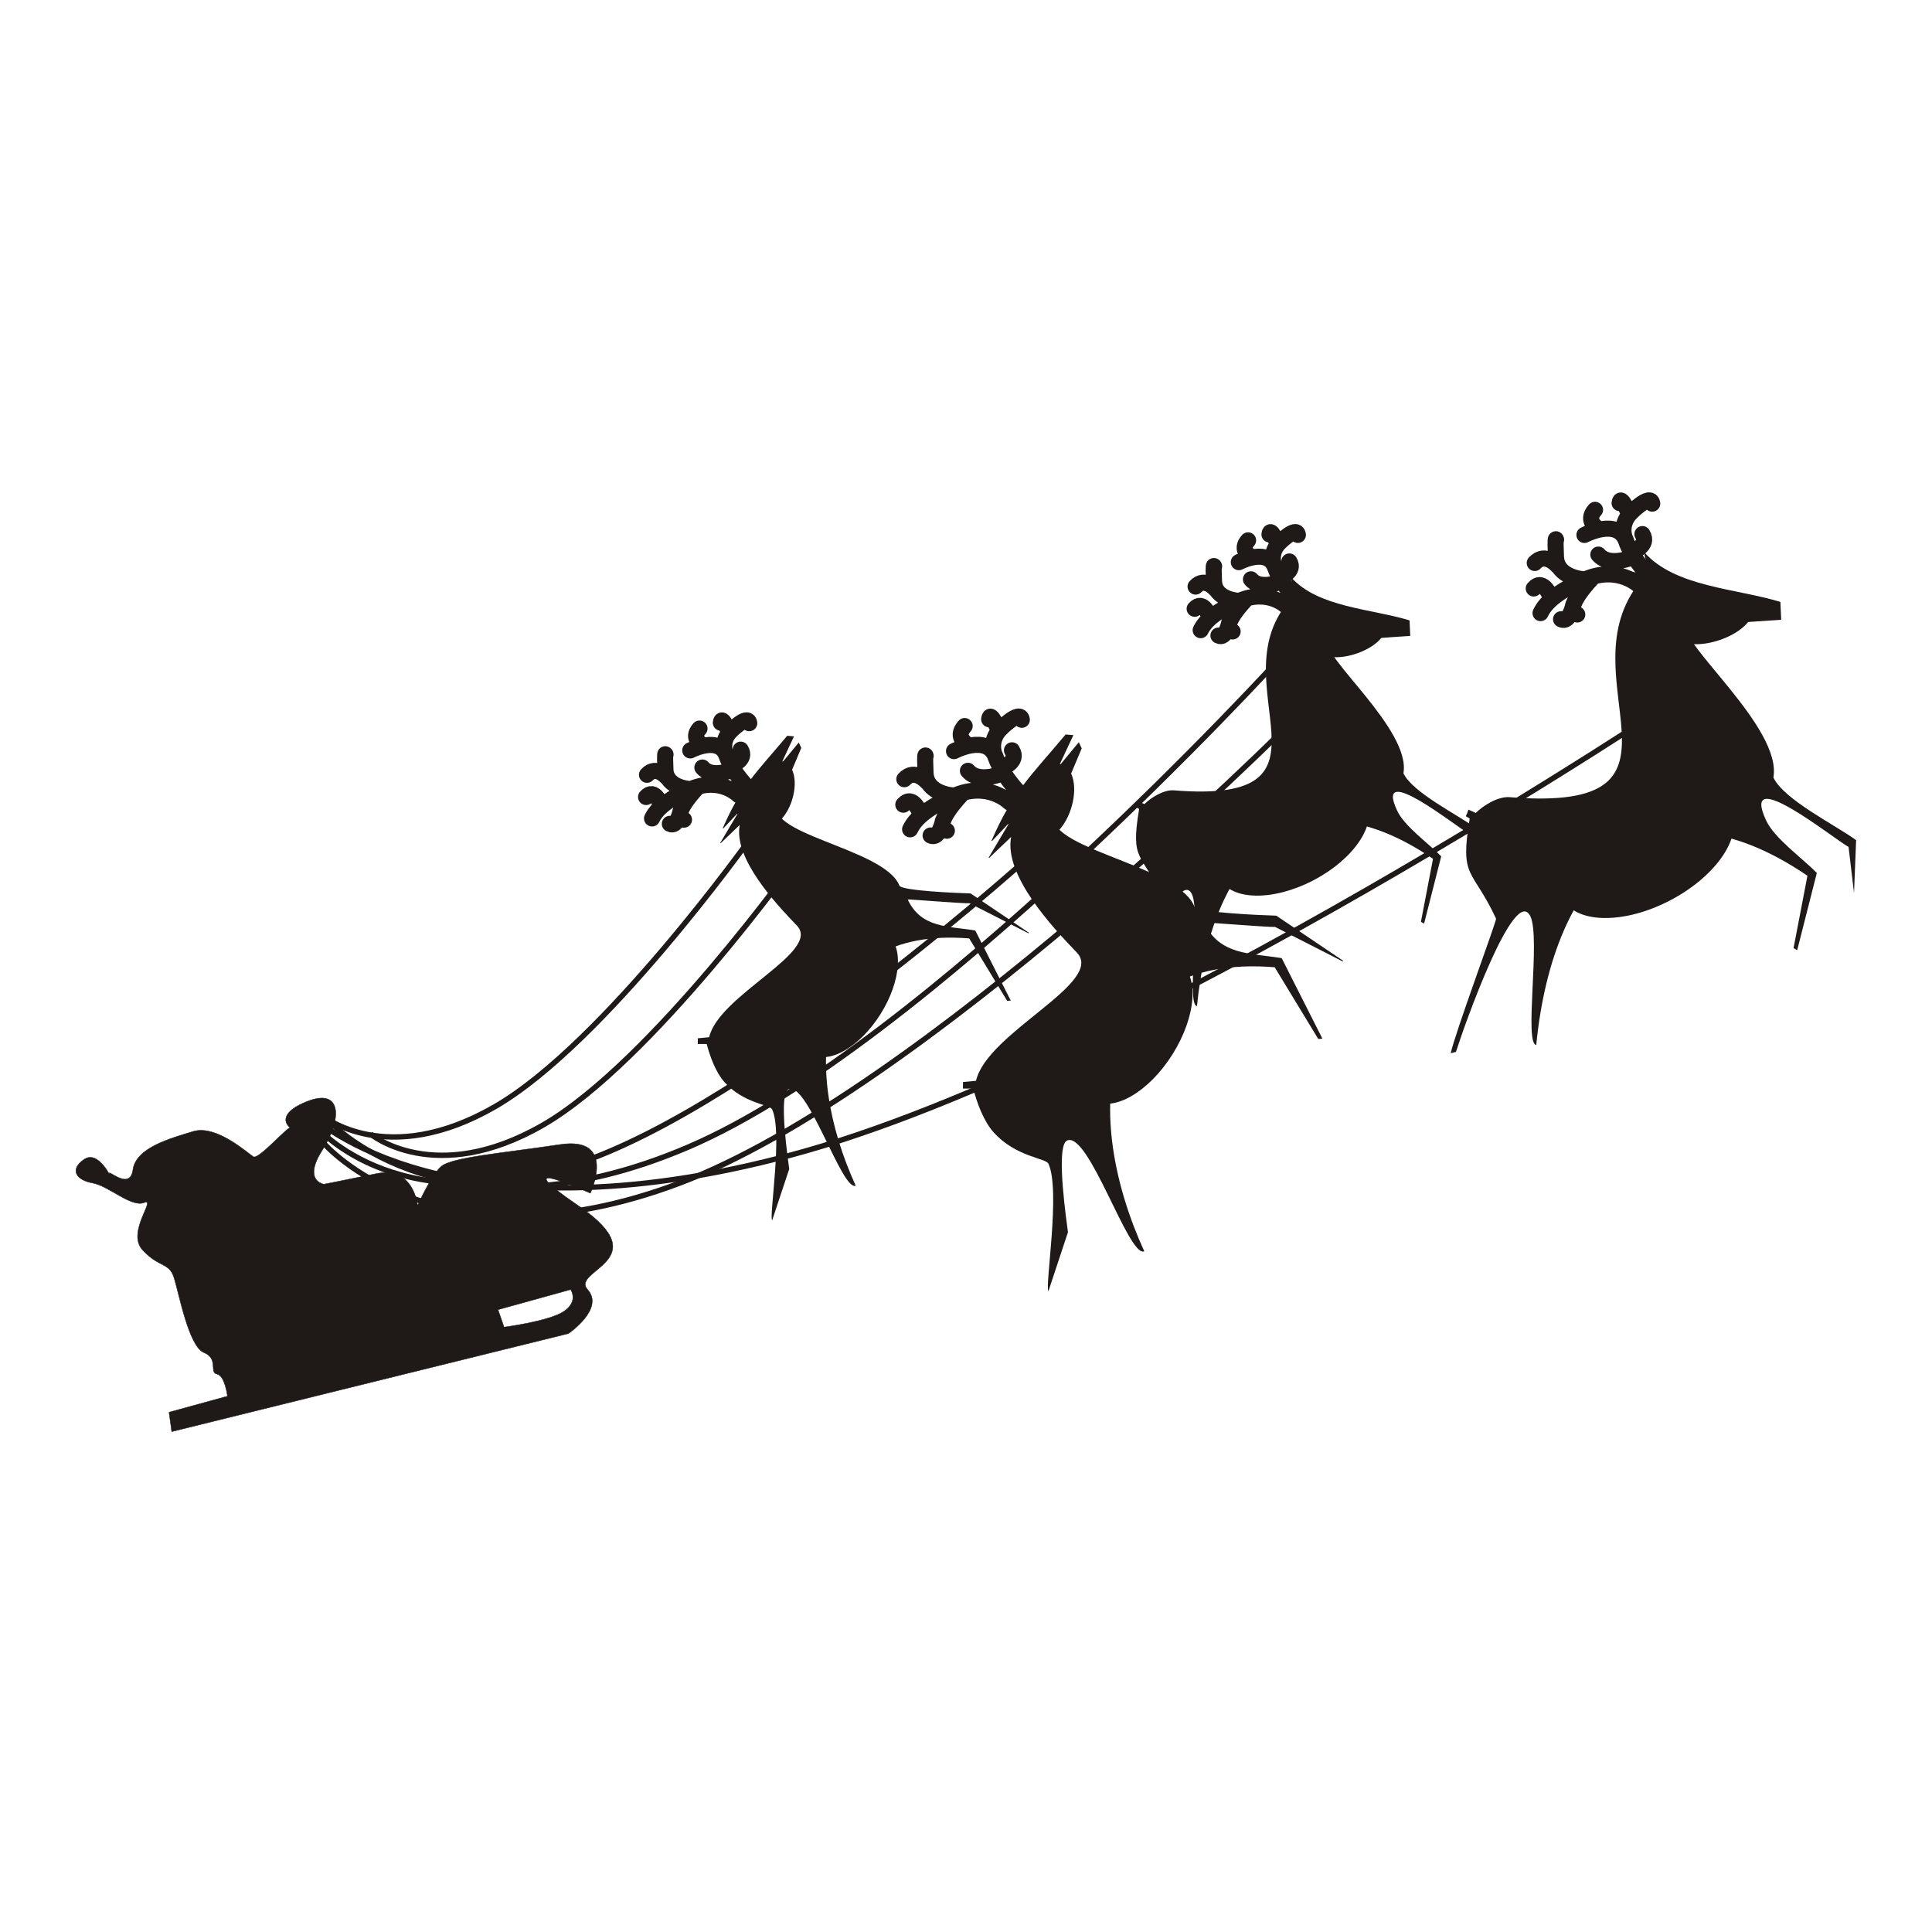 <?xml version="1.0" encoding="utf-8"?>
<!-- Generator: Adobe Illustrator 25.0.0, SVG Export Plug-In . SVG Version: 6.00 Build 0)  -->
<svg version="1.1" id="Layer_1" xmlns="http://www.w3.org/2000/svg" xmlns:xlink="http://www.w3.org/1999/xlink" x="0px" y="0px"
	 viewBox="0 0 360 360" style="enable-background:new 0 0 360 360;" xml:space="preserve">
<style type="text/css">
	.st0{fill-rule:evenodd;clip-rule:evenodd;fill:#282829;}
	.st1{opacity:0.91;enable-background:new    ;}
	.st2{fill:#1F1A17;stroke:#1F1A17;stroke-width:0.076;}
	.st3{fill:#1F1A17;}
	.st4{fill:none;stroke:#1F1A17;stroke-width:3;stroke-linecap:round;stroke-linejoin:round;}
	.st5{fill:none;stroke:#1F1A17;}
	.st6{fill:none;}
</style>
<g>
	<g>
		<path class="st2" d="M42.38,260.16l-10.88,2.99l0.5,3.61l73.91-18.27c0,0,6.81-4.6,3.57-8.21c-3.23-3.61,13.24-5.37-1.59-15.52
			c-14.83-10.15,2.11-2.43,2.11-2.43s5.03-10.67-5.67-9.06s-20.21,2.37-22.14,4.1c-1.93,1.73-4.38,7.28-4.38,7.28
			s-0.66-7.4-7.67-5.96s-9.77,1.97-9.77,1.97s-4.01-0.56-0.31-6.35c3.7-5.79,3.74-11.73-2.97-9.02c-6.71,2.71-2.49,5.4-2.86,4.83
			s-6,6.02-7.01,5.42c-1.01-0.6-6.88-6.04-11.24-4.71s-10.65,3.04-11.21,7.14c-0.56,4.09-4.92-0.41-4.39,0.8s-1.94-4.61-4.7-2.74
			s-1.52,3.86,1.54,4.4s7.22,4.61,9.63,3.66s-3.35,5.5-0.29,8.82s4.9,2.29,5.82,5.04s2.75,12.91,5.59,14.07
			c2.84,1.16,0.96,3.74,2.46,4.02C41.94,256.34,42.38,260.16,42.38,260.16L42.38,260.16z M47.64,255.38l0.64,2.88l39.54-9.61
			L87,245.82L47.64,255.38L47.64,255.38z M92.8,244.04l13.53-3.75c0,0,1.53,2.16-1.22,4.04c-2.75,1.88-11.19,2.96-11.19,2.96
			L92.8,244.04L92.8,244.04z M97.17,238.09l5.15-1.18c0,0-1.43-2.86-3.11-3.97C97.52,231.83,97.11,239.22,97.17,238.09z
			 M102.08,230.99c-0.22,1.77,1.68,3.96,5.24,3.64s2.85-2.22,2.85-3.1c-0.01-0.89-2.31-3.79-4.66-3.42
			C103.15,228.49,102.3,229.23,102.08,230.99L102.08,230.99z"/>
		<path class="st3" d="M149.31,139.36l-0.47-1l-3.28,3.96l2.39-5.11l-1.26-0.11c-5.7,6.81-8.61,9.34-12.02,17.24l0.1,0.04l2.61-2.78
			l0.03,0.07l-3.21,5.4l0.1,0.04l3.54-3.39c-1.2,6.25,6.83,14.78,10.64,18.74c4.69,4.86-14.54,12.94-16.34,20.81l-2.11,0.2
			l-0.01,1.07l1.67-0.01c0.59,2.32,1.7,5.33,3.32,7.13c3.6,3.99,8.44,4.14,8.87,5.07c2.01,4.31-0.61,20.03,0,20.67l3.18-9.57
			c-0.88-6.36-1.65-14.16-0.15-14.86c3.52-1.64,10.03,19.13,12.54,17.96c-10.03-21.88-8.36-48.4,21.15-46.07l7.07,11.63l0.67-0.05
			l-6.61-13.06c-5-0.82-10.09-0.42-12.59-5.77c-0.05-0.1,9.99,0.75,11.53,0.7l10.94,5.58l0.14-0.07l-10.89-7.34
			c-2.46-0.07-12.89-0.5-13.27-1.46c-2.81-7.12-26.73-9.65-22.37-15.96L149.31,139.36L149.31,139.36z M211.62,150.37l0.64,0.37
			c-1.66,9.9,0.4,7.94,4.27,16.24c0.13,0.29-6.69,18.64-7.36,21.83l0.85-0.22c1.31-4.2,9.54-27.4,12.08-21.95
			c1.65,3.54-1.07,20.69,0.94,20.83c2.74-28.06,18.67-44.65,43.98-27.45l-2.25,11.74l0.59,0.33l3.19-12.53
			c-2.3-2.35-6.87-5.61-8.21-8.5c-4.43-9.49,11.12,3.09,13.36,4.27l0.89,7.49l0.34-8.58c-3.29-2.41-11.75-6.59-13.42-10.15
			c1.44-8.12-15.55-21.96-13.97-24.57l15.24-1.03l-0.13-2.89c-7.12-2.18-17.07-2.41-22.06-8.03l-0.07,0.03l0.82,3.61l-4.27-0.79
			l2.98,1.74c-12.99,15.52,11.71,37.78-21.31,35.11c-1.87-0.15-4.23,1.31-5.49,2.56l-1.19-0.54
			C211.93,149.67,211.79,150.02,211.62,150.37L211.62,150.37z"/>
		<path class="st4" d="M138.62,145.98c3.53,3.5-1.88-1.17-3.22-5.1c-1.34-3.93-6.78-1.05-6.78-1.05 M135.07,140.04
			c0,0-0.75-2.23,1.35-4.07 M137.61,148.15c0,0-3.43-3.51-9.03-1.05c-5.6,2.46-6.69,4.62-7.08,5.4 M130.87,138.82
			c0,0-2.22-1.22-0.53-3.06 M136.36,142.57c0,0,2.83-1.02,1.66-2.88 M128.7,147.04c0,0-4.56-0.13-4.71-3.66s0.02-2.78,0.02-2.78
			 M136.34,143.48c0,0-3.75,1.6-5.46-0.46 M129.92,146.77c0,0-5.06,5.22-2.47,5.96 M124.2,144.78c0,0-1.95-2.25-3.64-0.41
			 M123.15,149.93c0,0-1.19-3.2-2.76-1.42 M126.81,151.13c0,0-0.61,3.09-1.99,2.38 M134.32,134.66c0.16-1.58,1.55,1.83,1.55,1.83
			s3.49-3.58,3.74-1.74"/>
		<path class="st3" d="M151.17,196.38c3.27,2.05,9.05-1.28,12.91-7.43c3.86-6.16,4.34-12.81,1.07-14.86l0,0
			c-3.27-2.05-9.05,1.28-12.91,7.43C148.38,187.68,147.9,194.33,151.17,196.38"/>
		<path class="st3" d="M140.37,148.49c0.51-3.37,2.63-6.34,4.73-6.63c2.1-0.29,3.39,2.2,2.87,5.57c-0.51,3.37-2.63,6.34-4.73,6.63
			C141.14,154.36,139.86,151.86,140.37,148.49z"/>
		<path class="st4" d="M240.84,110.9c3.53,3.5-1.88-1.17-3.22-5.1s-6.78-1.05-6.78-1.05 M237.3,104.96c0,0-0.75-2.23,1.35-4.07
			 M239.84,113.07c0,0-3.43-3.51-9.03-1.05s-6.69,4.62-7.08,5.4 M233.09,103.75c0,0-2.22-1.22-0.53-3.06 M238.59,107.5
			c0,0,2.82-1.02,1.66-2.88 M230.92,111.97c0,0-4.56-0.13-4.71-3.66c-0.15-3.54,0.02-2.78,0.02-2.78 M238.56,108.41
			c0,0-3.75,1.6-5.46-0.46 M232.15,111.7c0,0-5.06,5.22-2.47,5.96 M226.42,109.71c0,0-1.95-2.25-3.64-0.41 M225.37,114.85
			c0,0-1.19-3.2-2.76-1.42 M229.04,116.05c0,0-0.61,3.09-2,2.38 M236.55,99.58c0.16-1.58,1.55,1.83,1.55,1.83s3.49-3.58,3.74-1.74"
			/>
		<path class="st3" d="M254.55,149.44c2.14,4.09-2.23,10.61-9.75,14.56s-15.35,3.84-17.49-0.26c-2.14-4.09,2.23-10.61,9.75-14.56
			C244.58,145.23,252.42,145.35,254.55,149.44z"/>
		<path class="st3" d="M250.99,115.69c3.48-1.1,6.64-0.6,7.05,1.11s-2.07,3.98-5.56,5.08s-6.64,0.6-7.06-1.11
			C245.02,119.06,247.5,116.79,250.99,115.69z"/>
		<path class="st3" d="M201.56,139.45l-0.54-1.15l-3.76,4.55l2.75-5.87l-1.45-0.12c-6.55,7.82-9.89,10.73-13.81,19.8l0.12,0.04
			l3-3.19l0.04,0.08l-3.69,6.21l0.12,0.04l4.07-3.89c-1.38,7.18,7.85,16.98,12.23,21.53c5.39,5.59-16.71,14.87-18.77,23.91
			l-2.43,0.23l-0.01,1.22l1.92-0.01c0.68,2.66,1.95,6.12,3.82,8.19c4.14,4.58,9.7,4.76,10.19,5.82c2.31,4.95-0.7,23.01,0,23.75
			L199,229.6c-1.01-7.31-1.9-16.27-0.18-17.07c4.04-1.88,11.52,21.97,14.4,20.63c-11.52-25.14-9.6-55.61,24.3-52.93l8.12,13.37
			l0.77-0.06l-7.59-15.01c-5.74-0.94-11.59-0.48-14.46-6.62c-0.06-0.12,11.48,0.86,13.24,0.81l12.56,6.41l0.16-0.08l-12.51-8.43
			c-2.83-0.08-14.81-0.58-15.24-1.67c-3.22-8.18-30.71-11.09-25.7-18.34L201.56,139.45L201.56,139.45z M273.13,152.09l0.73,0.43
			c-1.9,11.38,0.47,9.12,4.91,18.66c0.15,0.33-7.69,21.42-8.45,25.08l0.98-0.26c1.51-4.82,10.96-31.48,13.88-25.22
			c1.9,4.07-1.23,23.77,1.08,23.93c3.14-32.23,21.45-51.29,50.53-31.53l-2.59,13.49l0.68,0.38l3.66-14.39
			c-2.64-2.7-7.89-6.44-9.44-9.76c-5.08-10.91,12.77,3.55,15.35,4.91l1.02,8.6l0.39-9.86c-3.78-2.77-13.5-7.57-15.41-11.67
			c1.65-9.33-17.87-25.22-16.05-28.22l17.5-1.18l-0.15-3.32c-8.18-2.51-19.62-2.77-25.34-9.23l-0.08,0.04l0.94,4.15l-4.91-0.9
			l3.42,1.99c-14.92,17.83,13.45,43.4-24.48,40.33c-2.14-0.17-4.86,1.51-6.31,2.94l-1.37-0.62
			C273.49,151.29,273.33,151.69,273.13,152.09L273.13,152.09z"/>
		<path class="st4" d="M189.26,147.02c4.05,4.02-2.16-1.34-3.7-5.86s-7.79-1.2-7.79-1.2 M185.19,140.2c0,0-0.86-2.56,1.55-4.67
			 M188.1,149.52c0,0-3.94-4.03-10.38-1.2c-6.43,2.83-7.69,5.31-8.13,6.21 M180.35,138.81c0,0-2.55-1.4-0.6-3.52 M186.67,143.12
			c0,0,3.24-1.17,1.9-3.31 M177.87,148.25c0,0-5.24-0.15-5.41-4.21c-0.17-4.06,0.02-3.19,0.02-3.19 M186.64,144.16
			c0,0-4.31,1.84-6.28-0.53 M179.27,147.94c0,0-5.82,5.99-2.84,6.85 M172.69,145.66c0,0-2.24-2.58-4.18-0.47 M171.49,151.57
			c0,0-1.37-3.68-3.17-1.63 M175.7,152.95c0,0-0.71,3.55-2.29,2.73 M184.32,134.02c0.19-1.81,1.78,2.1,1.78,2.1s4.01-4.11,4.3-2"/>
		<path class="st3" d="M203.65,204.98c3.76,2.36,10.4-1.47,14.84-8.54c4.44-7.07,4.99-14.72,1.23-17.07s-10.4,1.47-14.84,8.54
			C200.44,194.98,199.89,202.62,203.65,204.98"/>
		<path class="st3" d="M191.29,149.96c0.59-3.87,3.03-7.28,5.44-7.62c2.41-0.33,3.89,2.53,3.3,6.4s-3.03,7.28-5.44,7.62
			S190.7,153.83,191.29,149.96z"/>
		<path class="st4" d="M306.73,106.74c4.05,4.02-2.16-1.34-3.7-5.86c-1.54-4.52-7.79-1.2-7.79-1.2 M302.66,99.91
			c0,0-0.86-2.56,1.55-4.67 M305.57,109.23c0,0-3.94-4.03-10.38-1.2s-7.69,5.31-8.13,6.21 M297.82,98.52c0,0-2.55-1.4-0.61-3.52
			 M304.14,102.83c0,0,3.24-1.17,1.9-3.31 M295.34,107.96c0,0-5.24-0.15-5.41-4.21s0.02-3.19,0.02-3.19 M304.11,103.87
			c0,0-4.31,1.84-6.28-0.53 M296.74,107.65c0,0-5.82,5.99-2.84,6.85 M290.16,105.37c0,0-2.24-2.58-4.18-0.47 M288.96,111.28
			c0,0-1.37-3.68-3.17-1.63 M293.17,112.66c0,0-0.71,3.55-2.29,2.73 M301.79,93.74c0.19-1.81,1.78,2.1,1.78,2.1s4-4.11,4.3-2"/>
		<path class="st3" d="M322.47,151.01c2.46,4.7-2.56,12.19-11.2,16.73s-17.64,4.41-20.09-0.3c-2.46-4.7,2.56-12.19,11.2-16.73
			C311.02,146.18,320.01,146.31,322.47,151.01z"/>
		<path class="st3" d="M318.38,112.26c4-1.26,7.63-0.69,8.11,1.27c0.48,1.96-2.38,4.58-6.38,5.84s-7.63,0.69-8.11-1.27
			C311.52,116.14,314.38,113.52,318.38,112.26z"/>
		<path class="st5" d="M60.07,207.88c0,0,11.99,10,32.21-1.7c20.23-11.7,47.47-49.86,47.47-49.86"/>
		<path class="st5" d="M69.03,211.3c0,0,11.99,9.99,32.21-1.7s47.47-49.86,47.47-49.86"/>
		<path class="st5" d="M61.72,209.27c0,0,22.13,23.48,66.53,4.47S238,123.16,238,123.16"/>
		<path class="st5" d="M58.43,208.26c0,0,25.46,24.08,89.26,6.88c63.79-17.2,166.05-85.72,166.05-85.72"/>
		<path class="st5" d="M60.35,213.05c0,0,21.06,24.44,66.26,7.42c45.2-17.01,113.68-85.61,113.68-85.61"/>
		<path class="st5" d="M58.29,209.24c0,0,14.71,18.79,48.69,7.79s86.95-59.3,86.95-59.3"/>
	</g>
</g>
</svg>
